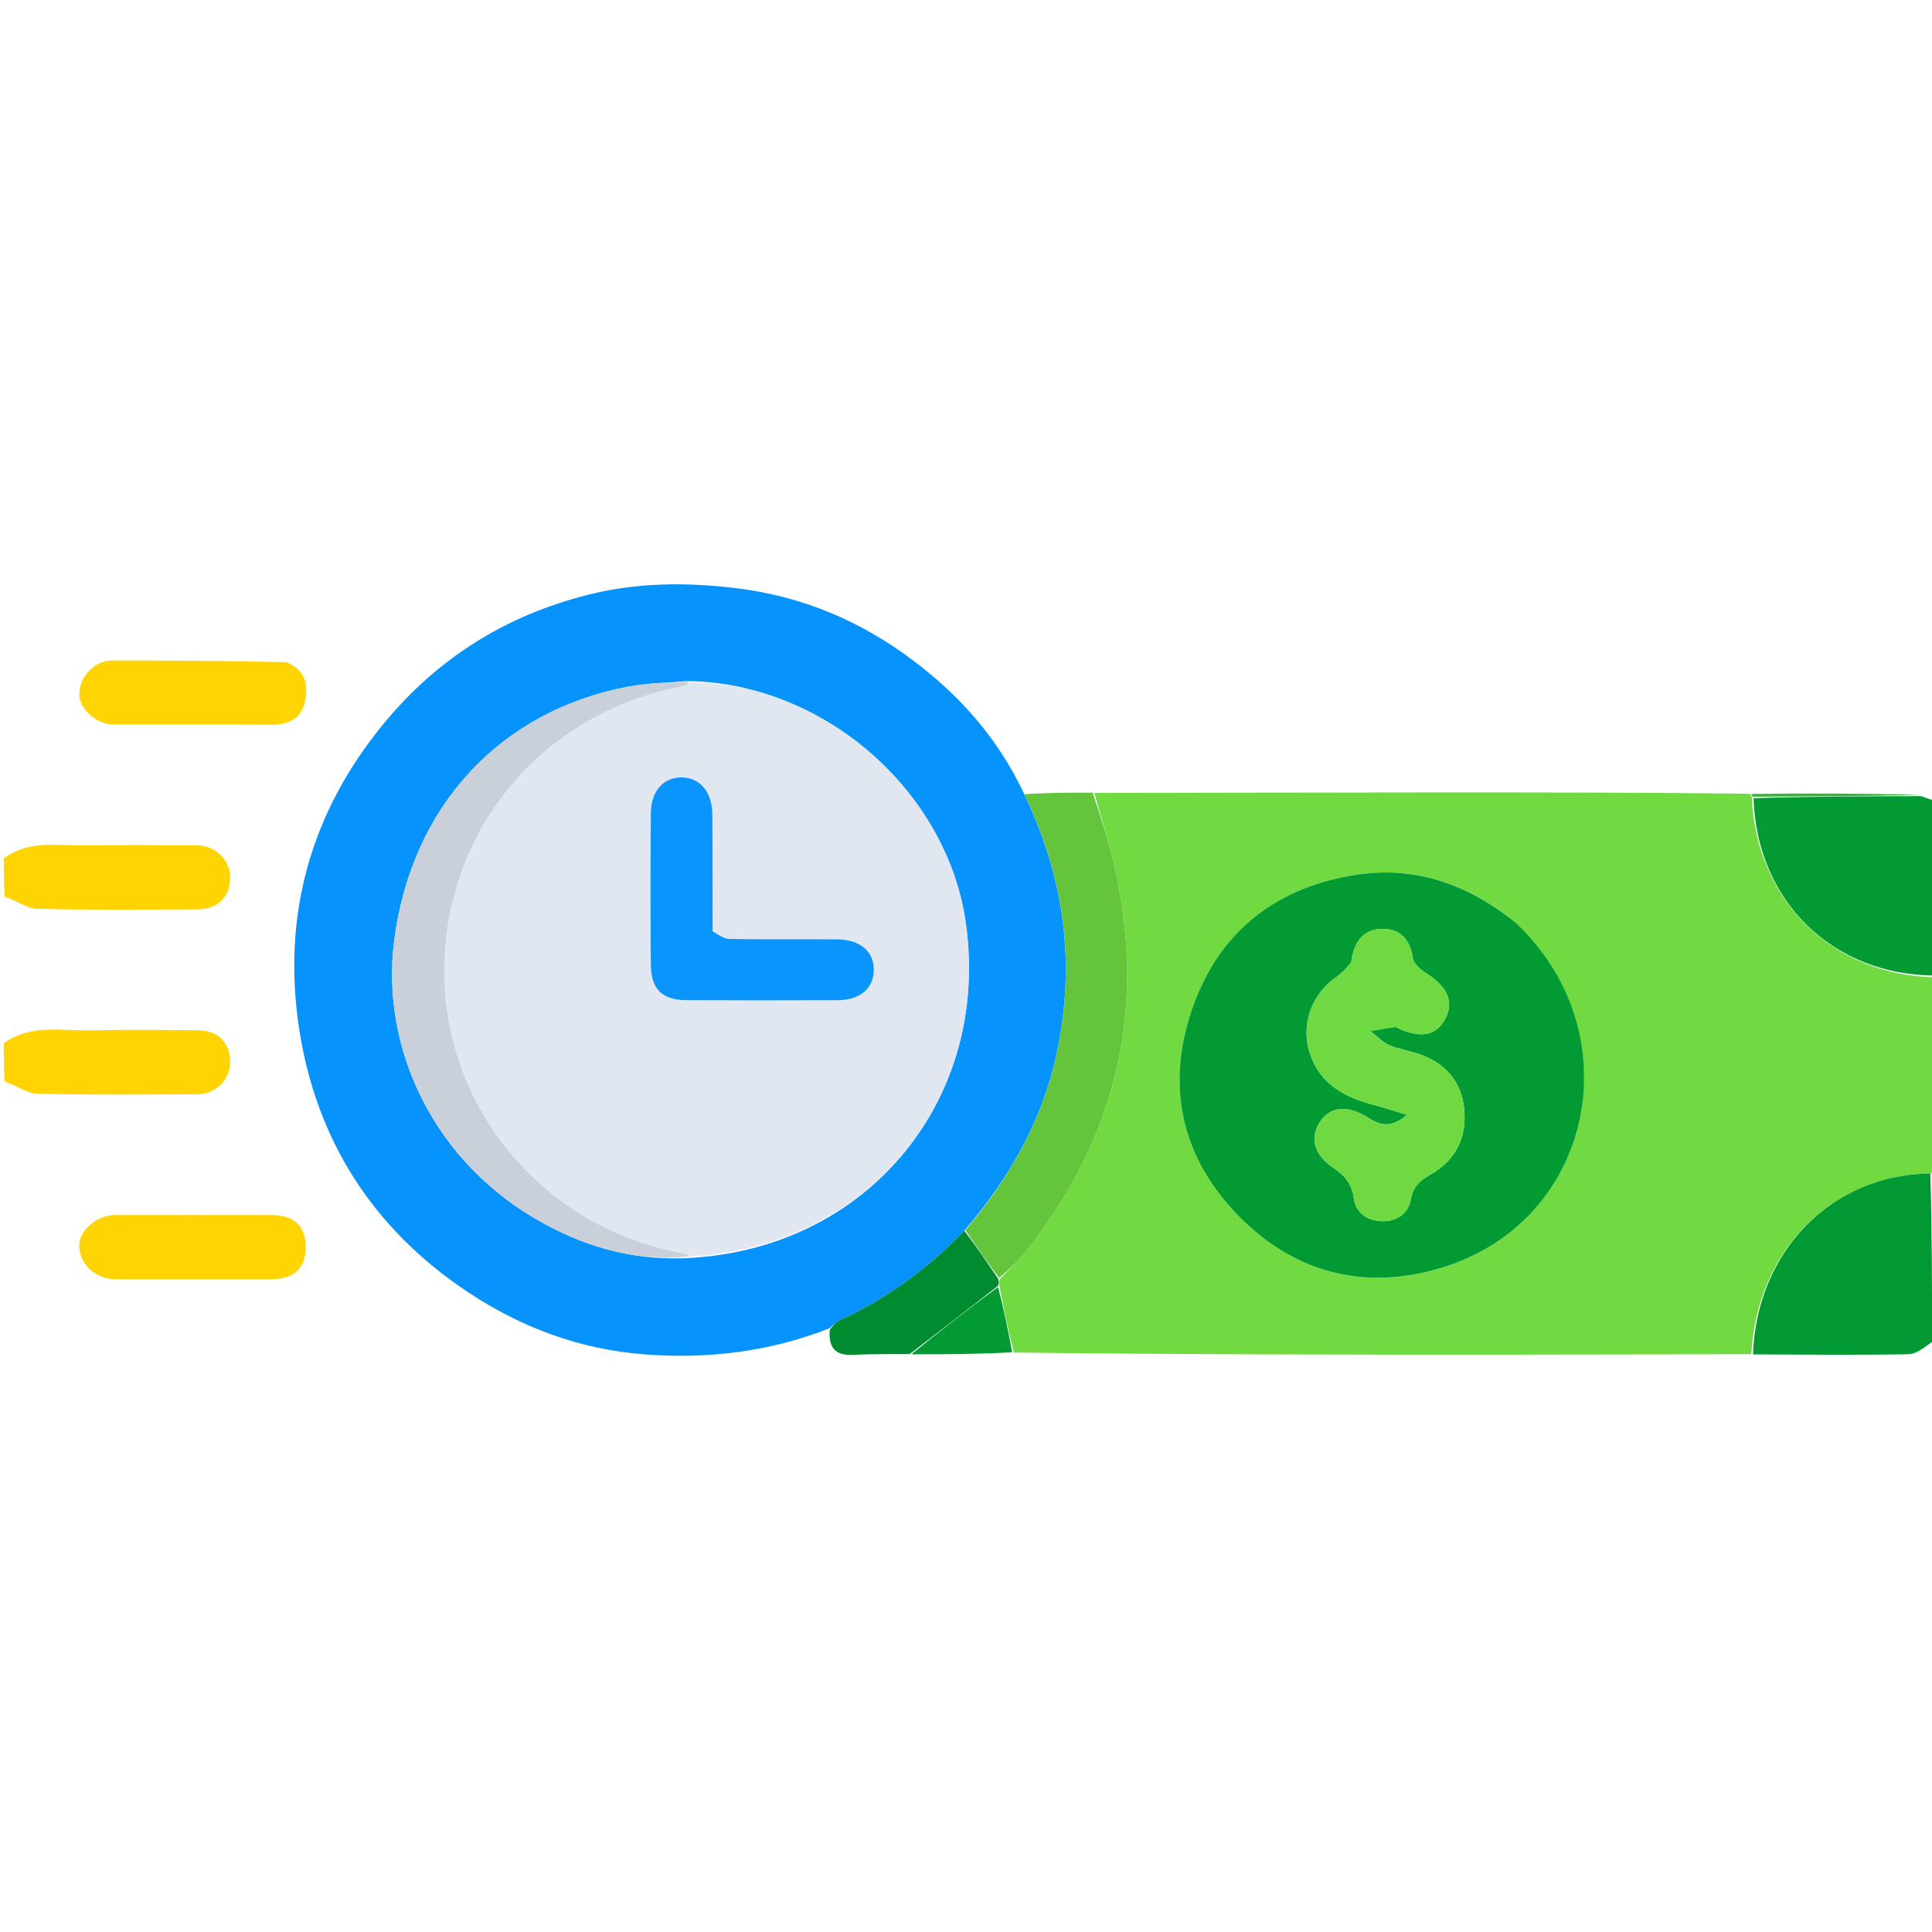 <svg version="1.1" id="Layer_1" xmlns="http://www.w3.org/2000/svg" xmlns:xlink="http://www.w3.org/1999/xlink" x="0px" y="0px"
	 width="100%" viewBox="0 0 512 512"  xml:space="preserve">
<path fill="#70DA40" opacity="1" stroke="none" 
	d="
M464.112,358.863 
	C441.786,358.909 419.459,358.99 397.132,358.993 
	C354.474,359 311.816,358.962 268.7,358.435 
	C267.101,352.28 265.959,346.634 264.831,340.661 
	C264.798,339.9 264.75,339.467 265.021,338.888 
	C267.591,336.32 270.024,334.041 272.064,331.452 
	C296.124,300.938 304.098,266.758 295.141,228.826 
	C293.658,222.544 291.736,216.365 290.017,210.139 
	C319.605,210.092 349.193,210.025 378.781,210.005 
	C406.875,209.986 434.969,210.017 463.589,210.348 
	C464.177,210.837 464.238,211.003 464.266,211.579 
	C465.572,238.977 485.866,258.54 513,259 
	C513,276.021 513,293.042 512.748,310.515 
	C512.329,310.982 512.161,310.997 511.552,310.976 
	C485.447,311.263 465.511,331.59 464.112,358.863 
M401.272,244.199 
	C388.72,234.126 374.621,229.245 358.475,231.97 
	C337.427,235.522 322.781,247.41 315.883,267.511 
	C308.837,288.041 313.172,306.972 328.391,322.397 
	C343.64,337.853 362.653,342.265 383.191,335.599 
	C422.588,322.813 432.483,273.438 401.272,244.199 
z"/>
<path fill="#029A33" opacity="1" stroke="none" 
	d="
M513,258.531 
	C485.866,258.54 465.572,238.977 464.706,211.535 
	C479.843,211.048 494.505,211.016 509.167,210.983 
	C510.223,211.401 511.279,211.818 512.667,212.118 
	C513,227.354 513,242.708 513,258.531 
z"/>
<path fill="#FFD400" opacity="1" stroke="none" 
	d="
M1,227.458 
	C7.674,222.564 15.204,224.134 22.462,224.034 
	C32.285,223.898 42.112,223.981 51.937,224.008 
	C57.089,224.021 61.083,227.861 60.998,232.631 
	C60.905,237.836 57.676,240.977 52.244,240.989 
	C38.089,241.021 23.929,241.194 9.783,240.834 
	C7.008,240.763 4.287,238.549 1.27,237.661 
	C1,234.639 1,231.277 1,227.458 
z"/>
<path fill="#FFD400" opacity="1" stroke="none" 
	d="
M1,276.458 
	C8.152,271.315 16.19,273.226 23.906,273.051 
	C33.395,272.837 42.892,272.967 52.386,273.013 
	C57.757,273.039 61.008,276.311 60.999,281.514 
	C60.99,286.12 57.1,289.977 52.303,289.988 
	C38.146,290.021 23.983,290.193 9.835,289.835 
	C7.049,289.764 4.317,287.567 1.28,286.675 
	C1,283.639 1,280.277 1,276.458 
z"/>
<path fill="#25AE38" opacity="1" stroke="none" 
	d="
M511.994,311.011 
	C512.161,310.997 512.329,310.982 512.748,310.983 
	C513,325.688 513,340.375 513,355.531 
	C513,356 512.516,356.034 512.262,355.594 
	C512.003,340.44 511.998,325.726 511.994,311.011 
z"/>
<path fill="#0693FC" opacity="1" stroke="none" 
	d="
M219.833,352.005 
	C203.972,358.258 187.426,360.225 170.588,358.903 
	C153.607,357.569 138.001,351.771 123.806,342.296 
	C98.78,325.592 83.76,302.028 79.276,272.653 
	C74.703,242.689 82.206,215.343 101.801,191.625 
	C116.132,174.278 134.204,163.055 155.891,157.604 
	C168.799,154.359 181.874,154.263 195.091,155.87 
	C212.502,157.985 227.958,164.49 241.905,174.967 
	C254.281,184.264 264.344,195.468 271.314,210.192 
	C282.237,232.845 285.173,255.782 279.929,279.681 
	C276.068,297.273 267.381,312.39 255.556,326.157 
	C245.821,336.248 234.937,344.188 222.46,349.936 
	C221.476,350.389 220.704,351.305 219.833,352.005 
M183.959,333.294 
	C230.569,330.107 262.337,291.105 255.985,244.866 
	C251.163,209.768 218.443,181.041 182.362,180.484 
	C177.08,180.953 171.716,180.986 166.529,181.961 
	C132.855,188.287 109.122,213.331 104.473,249.193 
	C100.796,277.56 114.754,308.32 144.34,324.367 
	C156.359,330.885 169.226,334.357 183.959,333.294 
z"/>
<path fill="#64C43C" opacity="1" stroke="none" 
	d="
M255.842,326.008 
	C267.381,312.39 276.068,297.273 279.929,279.681 
	C285.173,255.782 282.237,232.845 271.476,210.486 
	C277.282,210.074 283.185,210.038 289.552,210.07 
	C291.736,216.365 293.658,222.544 295.141,228.826 
	C304.098,266.758 296.124,300.938 272.064,331.452 
	C270.024,334.041 267.591,336.32 264.796,338.654 
	C261.449,334.38 258.646,330.194 255.842,326.008 
z"/>
<path fill="#019933" opacity="1" stroke="none" 
	d="
M511.552,310.976 
	C511.998,325.726 512.003,340.44 512.022,355.63 
	C509.949,357.073 507.876,358.842 505.773,358.88 
	C492.19,359.125 478.601,358.993 464.563,358.924 
	C465.511,331.59 485.447,311.263 511.552,310.976 
z"/>
<path fill="#FFD400" opacity="1" stroke="none" 
	d="
M56.999,339 
	C47.843,339 39.186,339.039 30.53,338.986 
	C25.12,338.953 20.942,334.906 21.004,329.917 
	C21.053,325.94 25.772,322.005 30.531,322.003 
	C44.348,321.995 58.166,321.983 71.983,322.008 
	C77.985,322.019 81,324.901 81,330.502 
	C80.999,336.098 77.98,338.961 71.982,338.995 
	C67.155,339.021 62.327,339 56.999,339 
z"/>
<path fill="#FFD400" opacity="1" stroke="none" 
	d="
M75.965,175.492 
	C81.237,177.662 81.705,181.93 80.804,186.031 
	C79.857,190.338 76.492,192.109 71.899,192.057 
	C57.902,191.899 43.901,192.011 29.902,191.993 
	C25.572,191.988 20.959,187.78 21.004,183.951 
	C21.058,179.351 25.017,175.052 29.678,175.04 
	C45.004,175.002 60.331,175.133 75.965,175.492 
z"/>
<path fill="#018B30" opacity="1" stroke="none" 
	d="
M255.556,326.157 
	C258.646,330.194 261.449,334.38 264.478,338.8 
	C264.75,339.467 264.798,339.9 264.509,340.736 
	C256.47,347.039 248.768,352.94 241.065,358.842 
	C236.151,358.894 231.225,358.763 226.325,359.051 
	C221.695,359.324 219.509,357.534 219.886,352.418 
	C220.704,351.305 221.476,350.389 222.46,349.936 
	C234.937,344.188 245.821,336.248 255.556,326.157 
z"/>
<path fill="#029A33" opacity="1" stroke="none" 
	d="
M241.526,358.901 
	C248.768,352.94 256.47,347.039 264.495,341.062 
	C265.959,346.634 267.101,352.28 268.252,358.369 
	C259.503,358.861 250.745,358.911 241.526,358.901 
z"/>
<path fill="#31B638" opacity="1" stroke="none" 
	d="
M508.893,210.639 
	C494.505,211.016 479.843,211.048 464.741,211.125 
	C464.238,211.003 464.177,210.837 464.054,210.412 
	C478.868,210.2 493.743,210.247 508.893,210.639 
z"/>
<path fill="#019A33" opacity="1" stroke="none" 
	d="
M401.548,244.424 
	C432.483,273.438 422.588,322.813 383.191,335.599 
	C362.653,342.265 343.64,337.853 328.391,322.397 
	C313.172,306.972 308.837,288.041 315.883,267.511 
	C322.781,247.41 337.427,235.522 358.475,231.97 
	C374.621,229.245 388.72,234.126 401.548,244.424 
M358.06,255.277 
	C356.796,256.475 355.665,257.867 354.246,258.838 
	C347.637,263.359 344.666,271.391 347.078,278.984 
	C349.775,287.474 356.577,290.909 364.509,292.934 
	C367.025,293.576 369.49,294.424 372.833,295.436 
	C368.59,299.146 365.648,298.169 362.657,296.252 
	C357.274,292.801 352.657,293.147 349.921,297.141 
	C347.044,301.34 348.08,305.941 353.333,309.474 
	C356.424,311.552 358.291,313.738 358.798,317.609 
	C359.313,321.546 362.511,323.57 366.336,323.627 
	C370.203,323.685 373.248,321.623 373.931,317.703 
	C374.524,314.301 376.467,312.775 379.221,311.193 
	C385.733,307.452 388.719,301.566 388.04,294.049 
	C387.412,287.085 383.56,282.333 377.186,279.748 
	C374.276,278.568 371.035,278.19 368.15,276.964 
	C366.299,276.177 364.825,274.506 363.182,273.231 
	C365.326,272.867 367.465,272.459 369.62,272.175 
	C370.042,272.119 370.524,272.545 370.983,272.736 
	C376.894,275.202 380.758,274.311 383.038,269.959 
	C385.363,265.518 383.574,261.466 378.122,258.027 
	C376.601,257.067 374.66,255.509 374.432,253.996 
	C373.692,249.093 371.19,246.12 366.363,246.162 
	C361.274,246.207 358.711,249.591 358.06,255.277 
z"/>
<path fill="#E1E7F0" opacity="1" stroke="none" 
	d="
M183.054,180.835 
	C218.443,181.041 251.163,209.768 255.985,244.866 
	C262.337,291.105 230.569,330.107 183.222,332.981 
	C182.185,332.527 181.898,332.312 181.583,332.257 
	C139.169,324.848 111.285,285.182 119.024,243.252 
	C124.83,211.794 148.917,187.908 180.859,181.888 
	C181.629,181.743 182.324,181.195 183.054,180.835 
M188.82,246.256 
	C188.814,236.097 188.872,225.937 188.778,215.779 
	C188.721,209.733 185.356,205.929 180.448,206.016 
	C175.693,206.102 172.522,209.691 172.475,215.578 
	C172.369,228.9 172.357,242.225 172.475,255.548 
	C172.534,262.171 175.466,265.032 181.958,265.064 
	C195.281,265.128 208.605,265.115 221.929,265.069 
	C227.826,265.049 231.415,262.061 231.571,257.248 
	C231.734,252.268 227.986,248.971 221.903,248.933 
	C212.41,248.874 202.915,248.99 193.425,248.837 
	C191.9,248.812 190.392,247.775 188.82,246.256 
z"/>
<path fill="#C9D0D9" opacity="1" stroke="none" 
	d="
M182.708,180.66 
	C182.324,181.195 181.629,181.743 180.859,181.888 
	C148.917,187.908 124.83,211.794 119.024,243.252 
	C111.285,285.182 139.169,324.848 181.583,332.257 
	C181.898,332.312 182.185,332.527 182.778,332.93 
	C169.226,334.357 156.359,330.885 144.34,324.367 
	C114.754,308.32 100.796,277.56 104.473,249.193 
	C109.122,213.331 132.855,188.287 166.529,181.961 
	C171.716,180.986 177.08,180.953 182.708,180.66 
z"/>
<path fill="#6ED940" opacity="1" stroke="none" 
	d="
M358.091,254.896 
	C358.711,249.591 361.274,246.207 366.363,246.162 
	C371.19,246.12 373.692,249.093 374.432,253.996 
	C374.66,255.509 376.601,257.067 378.122,258.027 
	C383.574,261.466 385.363,265.518 383.038,269.959 
	C380.758,274.311 376.894,275.202 370.983,272.736 
	C370.524,272.545 370.042,272.119 369.62,272.175 
	C367.465,272.459 365.326,272.867 363.182,273.231 
	C364.825,274.506 366.299,276.177 368.15,276.964 
	C371.035,278.19 374.276,278.568 377.186,279.748 
	C383.56,282.333 387.412,287.085 388.04,294.049 
	C388.719,301.566 385.733,307.452 379.221,311.193 
	C376.467,312.775 374.524,314.301 373.931,317.703 
	C373.248,321.623 370.203,323.685 366.336,323.627 
	C362.511,323.57 359.313,321.546 358.798,317.609 
	C358.291,313.738 356.424,311.552 353.333,309.474 
	C348.08,305.941 347.044,301.34 349.921,297.141 
	C352.657,293.147 357.274,292.801 362.657,296.252 
	C365.648,298.169 368.59,299.146 372.833,295.436 
	C369.49,294.424 367.025,293.576 364.509,292.934 
	C356.577,290.909 349.775,287.474 347.078,278.984 
	C344.666,271.391 347.637,263.359 354.246,258.838 
	C355.665,257.867 356.796,256.475 358.091,254.896 
z"/>
<path fill="#0A95FC" opacity="1" stroke="none" 
	d="
M188.848,246.731 
	C190.392,247.775 191.9,248.812 193.425,248.837 
	C202.915,248.99 212.41,248.874 221.903,248.933 
	C227.986,248.971 231.734,252.268 231.571,257.248 
	C231.415,262.061 227.826,265.049 221.929,265.069 
	C208.605,265.115 195.281,265.128 181.958,265.064 
	C175.466,265.032 172.534,262.171 172.475,255.548 
	C172.357,242.225 172.369,228.9 172.475,215.578 
	C172.522,209.691 175.693,206.102 180.448,206.016 
	C185.356,205.929 188.721,209.733 188.778,215.779 
	C188.872,225.937 188.814,236.097 188.848,246.731 
z"/>
</svg>
